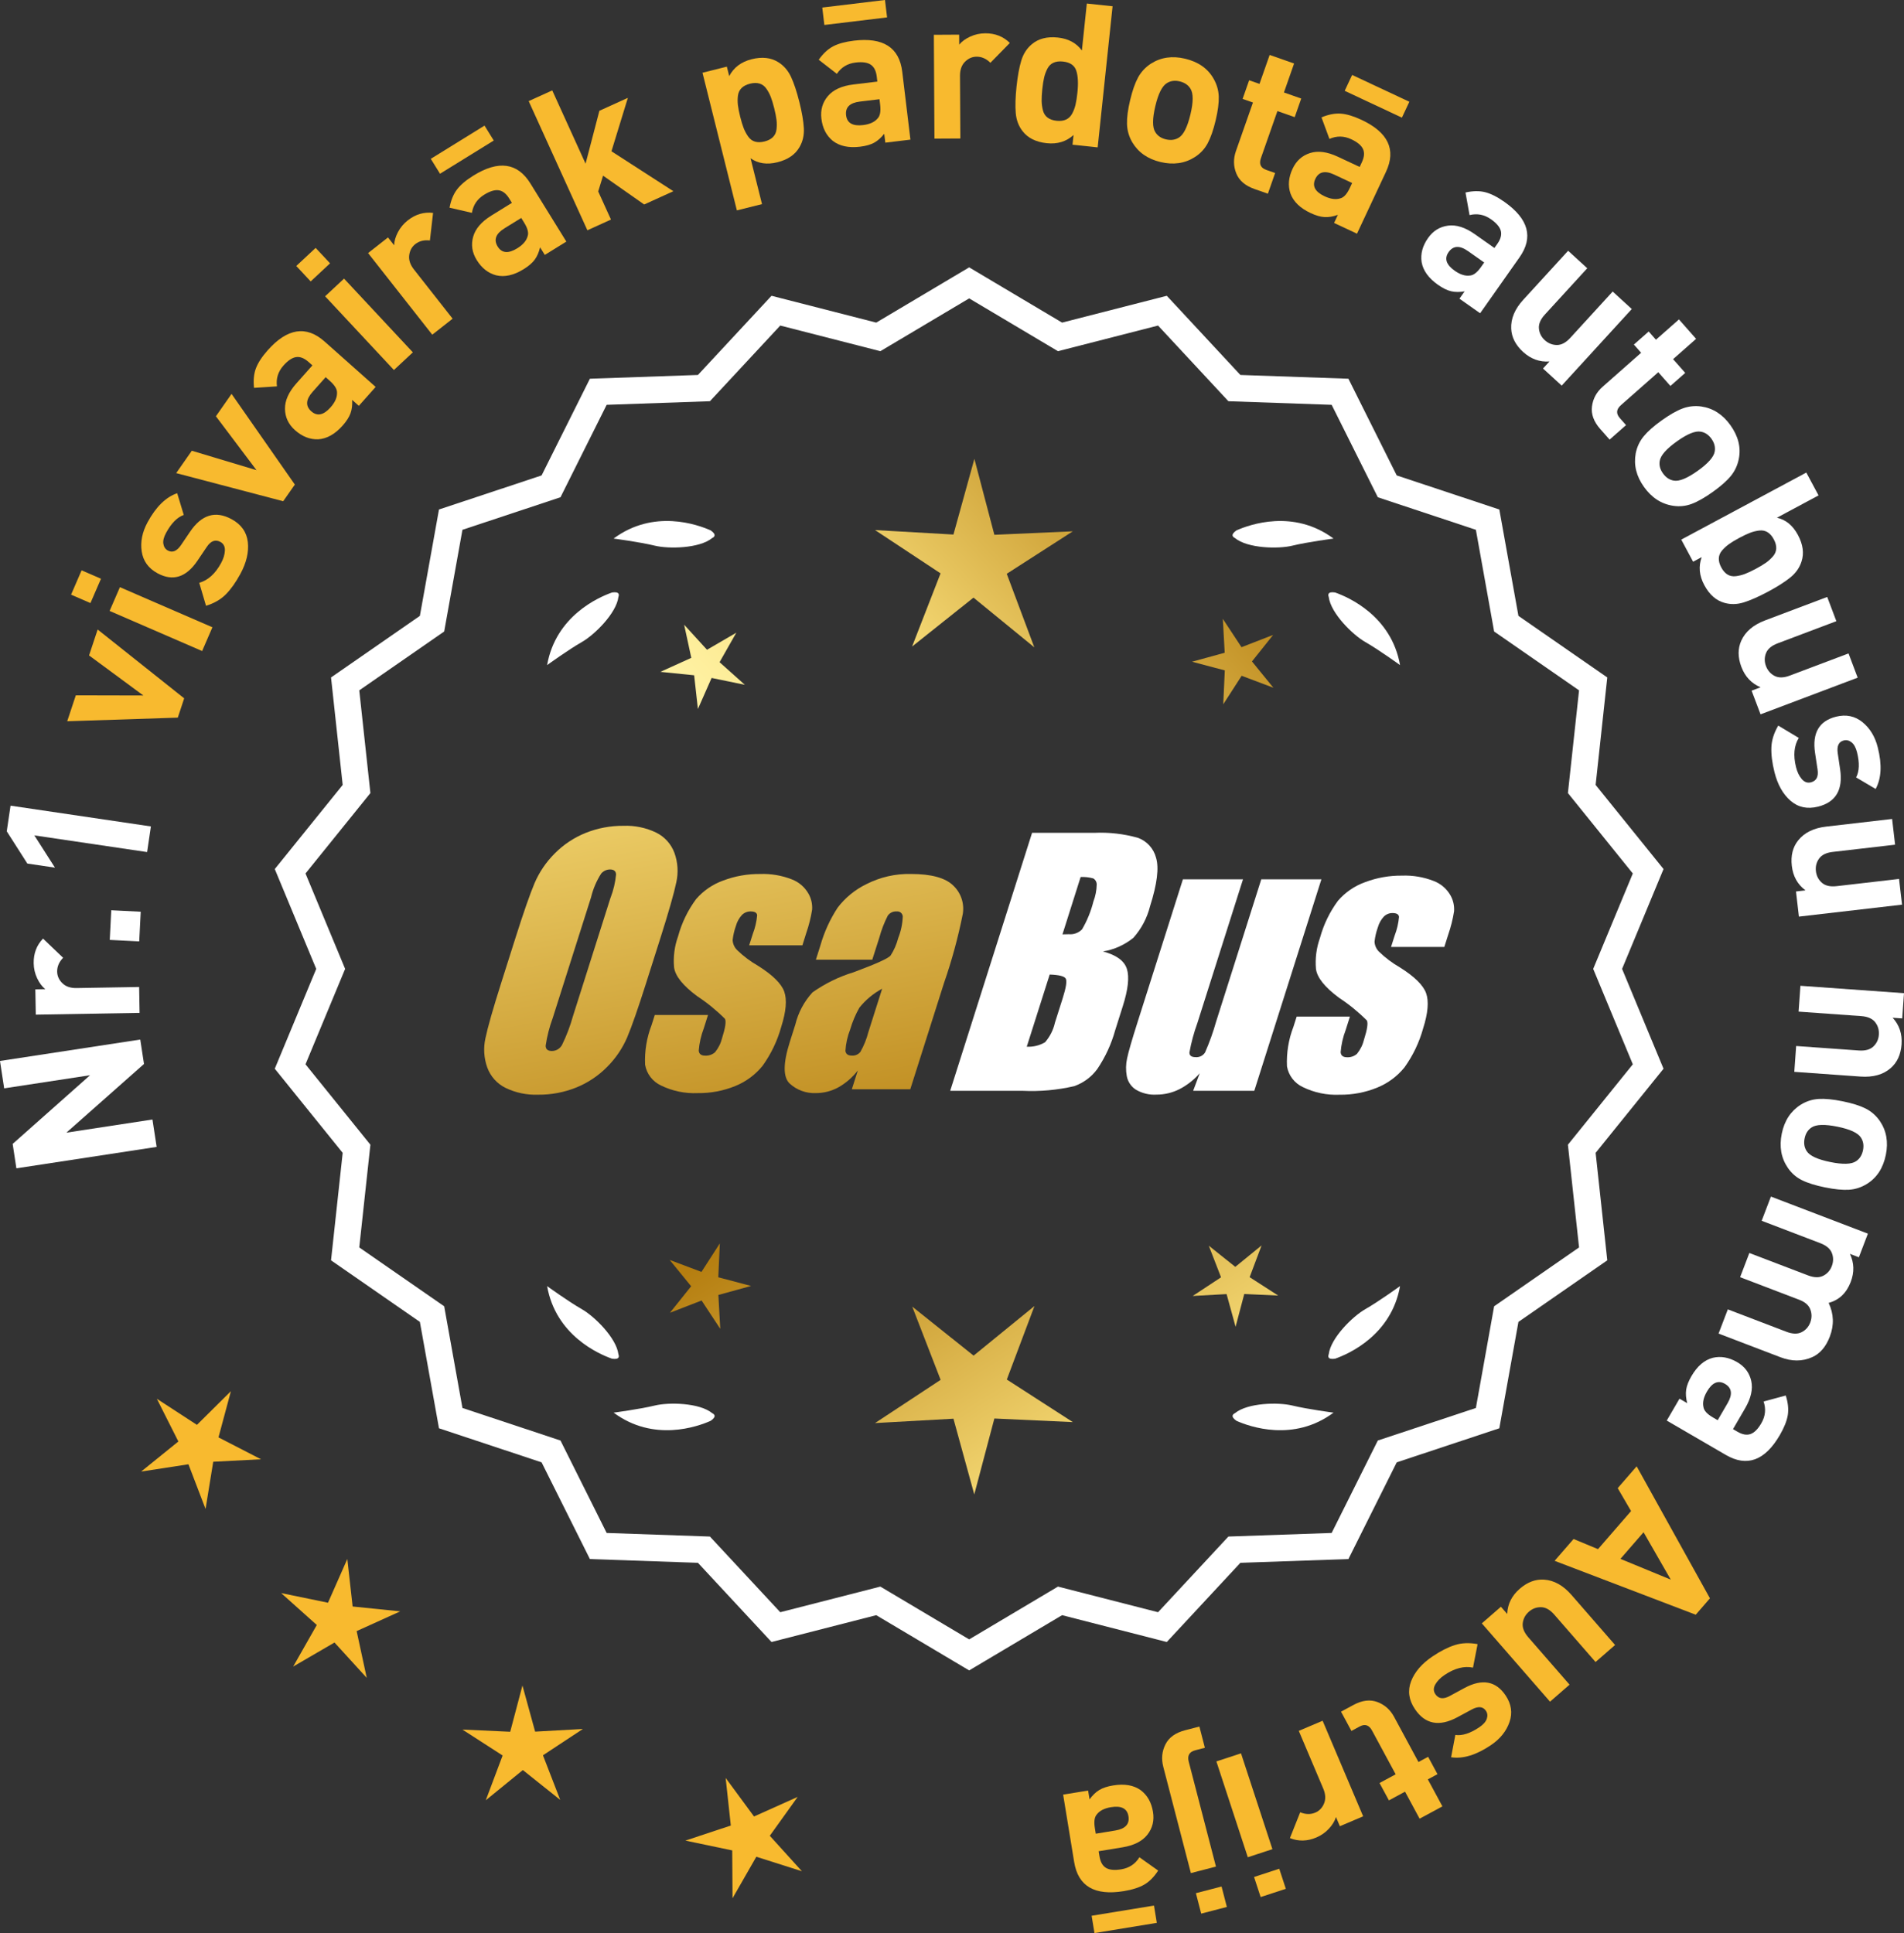 <?xml version="1.0" encoding="UTF-8"?>
<svg id="Layer_2" data-name="Layer 2" xmlns="http://www.w3.org/2000/svg" xmlns:xlink="http://www.w3.org/1999/xlink" viewBox="0 0 171.986 174.606">
  <rect x="0" y="0" width="171.986" height="174.606" fill="#333333" stroke="none"/>
  <defs>
    <style>
      .cls-1 {
        fill: url(#linear-gradient-8);
      }

      .cls-2 {
        fill: url(#linear-gradient-7);
      }

      .cls-3 {
        fill: url(#linear-gradient-5);
      }

      .cls-4 {
        fill: url(#linear-gradient-6);
      }

      .cls-5 {
        fill: url(#linear-gradient-9);
      }

      .cls-6 {
        fill: url(#linear-gradient-4);
      }

      .cls-7 {
        fill: url(#linear-gradient-3);
      }

      .cls-8 {
        fill: url(#linear-gradient-2);
      }

      .cls-9 {
        fill: url(#linear-gradient);
      }

      .cls-10 {
        fill: #f8ba2f;
      }

      .cls-11 {
        fill: #fff;
      }
    </style>
    <linearGradient id="linear-gradient" x1="113.896" y1="197.142" x2="62.471" y2="114.622" gradientUnits="userSpaceOnUse">
      <stop offset="0" stop-color="#f9df7b"/>
      <stop offset=".279" stop-color="#b57e10"/>
      <stop offset=".323" stop-color="#c89d38"/>
      <stop offset=".417" stop-color="#efda86"/>
      <stop offset=".46" stop-color="#fff3a6"/>
      <stop offset=".642" stop-color="#f9df7b"/>
      <stop offset="1" stop-color="#b57e10"/>
    </linearGradient>
    <linearGradient id="linear-gradient-2" x1="127.144" y1="188.886" x2="75.719" y2="106.367" xlink:href="#linear-gradient"/>
    <linearGradient id="linear-gradient-3" x1="148.671" y1="175.471" x2="97.246" y2="92.951" xlink:href="#linear-gradient"/>
    <linearGradient id="linear-gradient-4" x1="48.459" y1="65.092" x2="80.151" y2="236.11" gradientUnits="userSpaceOnUse">
      <stop offset="0" stop-color="#f9df7b"/>
      <stop offset=".279" stop-color="#b57e10"/>
      <stop offset=".284" stop-color="#e5c25b"/>
      <stop offset=".286" stop-color="#f9df7b"/>
      <stop offset=".46" stop-color="#fff3a6"/>
      <stop offset=".642" stop-color="#f9df7b"/>
      <stop offset="1" stop-color="#b57e10"/>
    </linearGradient>
    <linearGradient id="linear-gradient-5" x1="60.967" y1="62.774" x2="92.659" y2="233.792" xlink:href="#linear-gradient-4"/>
    <linearGradient id="linear-gradient-6" x1="73.592" y1="60.434" x2="105.284" y2="231.453" xlink:href="#linear-gradient-4"/>
    <linearGradient id="linear-gradient-7" x1="52.906" y1="114.493" x2="118.682" y2="53.5" xlink:href="#linear-gradient"/>
    <linearGradient id="linear-gradient-8" x1="30.687" y1="90.531" x2="96.463" y2="29.538" xlink:href="#linear-gradient"/>
    <linearGradient id="linear-gradient-9" x1="37.742" y1="98.14" x2="103.519" y2="37.147" xlink:href="#linear-gradient"/>
  </defs>
  <g id="Layer_1-2" data-name="Layer 1">
    <g>
      <g>
        <polygon class="cls-10" points="20.858 125.66 17.789 128.702 14.167 126.345 16.112 130.204 12.751 132.92 17.022 132.263 18.567 136.299 19.261 132.034 23.577 131.811 19.735 129.833 20.858 125.66"/>
        <polygon class="cls-10" points="31.853 145.109 31.373 140.815 29.628 144.768 25.396 143.897 28.616 146.779 26.48 150.535 30.215 148.363 33.128 151.556 32.216 147.331 36.152 145.548 31.853 145.109"/>
        <polygon class="cls-10" points="48.338 156.412 47.192 152.245 46.087 156.423 41.77 156.225 45.401 158.567 43.879 162.612 47.229 159.882 50.605 162.579 49.044 158.55 52.652 156.172 48.338 156.412"/>
        <polygon class="cls-10" points="69.535 165.819 72.053 162.307 68.11 164.076 65.548 160.596 66.013 164.893 61.911 166.254 66.141 167.14 66.169 171.462 68.318 167.713 72.436 169.022 69.535 165.819"/>
      </g>
      <g>
        <polygon class="cls-9" points="64.882 115.372 65.022 112.311 63.362 114.886 60.494 113.807 62.43 116.182 60.517 118.576 63.374 117.469 65.06 120.027 64.89 116.968 67.844 116.155 64.882 115.372"/>
        <polygon class="cls-8" points="93.443 117.967 87.944 122.449 82.402 118.021 84.965 124.636 79.041 128.539 86.124 128.145 88.005 134.985 89.82 128.127 96.906 128.452 90.944 124.607 93.443 117.967"/>
        <polygon class="cls-7" points="112.878 115.362 113.958 112.494 111.582 114.43 109.188 112.517 110.296 115.374 107.737 117.06 110.796 116.89 111.609 119.844 112.392 116.882 115.453 117.022 112.878 115.362"/>
      </g>
      <g>
        <path class="cls-11" d="M146.521,87.516l3.744-9.018-6.134-7.598,1.052-9.708-8.025-5.562-1.726-9.61-9.267-3.076-4.364-8.735-9.759-.34-6.647-7.152-9.459,2.423-8.393-4.99-8.394,4.99-9.459-2.423-6.647,7.152-9.759.34-4.363,8.735-9.268,3.076-1.726,9.61-8.025,5.562,1.052,9.708-6.134,7.598,3.745,9.018-3.745,9.018,6.134,7.598-1.052,9.708,8.025,5.562,1.726,9.61,9.268,3.076,4.363,8.735,9.759.34,6.647,7.152,9.459-2.423,8.394,4.99,8.393-4.99,9.459,2.423,6.647-7.152,9.759-.34,4.364-8.735,9.267-3.076,1.726-9.61,8.025-5.562-1.052-9.708,6.134-7.598-3.744-9.018ZM31.175,87.516l-3.579-8.619,5.862-7.262-1.006-9.278,7.671-5.316,1.649-9.186,8.857-2.94,4.17-8.349,9.327-.325,6.354-6.835,9.041,2.315,8.022-4.769,8.021,4.769,9.041-2.315,6.354,6.835,9.327.325,4.17,8.349,8.858,2.94,1.648,9.186,7.671,5.316-1.006,9.278,5.862,7.262-3.579,8.619,3.579,8.619-5.862,7.262,1.006,9.278-7.671,5.316-1.648,9.186-8.858,2.94-4.17,8.349-9.327.325-6.354,6.835-9.041-2.315-8.021,4.769-8.022-4.769-9.041,2.315-6.354-6.835-9.327-.325-4.17-8.349-8.857-2.94-1.649-9.186-7.671-5.316,1.006-9.278-5.862-7.262,3.579-8.619Z"/>
        <path class="cls-11" d="M111.693,128.339c1.179.524,5.149,1.947,8.764-.74,0,0-2.348-.308-3.726-.643-1.249-.304-4.027-.256-5.179.691-.114.057-.184.124-.207.201-.001.001-.002.002-.003.003l.002.001c-.036.131.066.291.35.488Z"/>
        <path class="cls-11" d="M120.024,122.319c-.043.12-.049.217-.013.288,0,.001-0.0.003-0.0.004l.002-.001c.063.12.248.166.589.115,1.217-.428,5.08-2.121,5.862-6.557,0,0-1.918,1.389-3.15,2.091-1.117.637-3.103,2.579-3.29,4.059Z"/>
        <path class="cls-11" d="M64.54,127.847c-.023-.077-.094-.144-.207-.201-1.152-.947-3.93-.995-5.179-.691-1.378.335-3.726.643-3.726.643,3.615,2.687,7.585,1.264,8.764.74.283-.197.386-.357.35-.488l.002-.001c-.001-.001-.002-.002-.003-.003Z"/>
        <path class="cls-11" d="M55.282,122.726c.341.052.526.005.589-.115l.002.001c0-.001-0-.003,0-.004.036-.072.031-.169-.013-.288-.188-1.48-2.173-3.422-3.29-4.059-1.232-.703-3.15-2.091-3.15-2.091.782,4.436,4.645,6.128,5.862,6.557Z"/>
        <path class="cls-11" d="M64.332,48.599c.114-.057.184-.124.207-.201.001-.001.002-.002.003-.003-.001-0-.001-0-.002-.001.036-.131-.066-.291-.35-.488-1.179-.524-5.149-1.947-8.764.74,0,0,2.348.308,3.726.643,1.249.304,4.027.256,5.179-.691Z"/>
        <path class="cls-11" d="M55.86,53.925c.043-.12.049-.217.013-.288-0-.001 0-.003,0-.004l-.002.001c-.063-.12-.248-.166-.589-.115-1.217.428-5.08,2.121-5.862,6.557,0,0,1.918-1.389,3.15-2.091,1.117-.637,3.103-2.579,3.29-4.059Z"/>
        <path class="cls-11" d="M111.344,48.398c.023.077.094.144.207.201,1.152.947,3.93.995,5.179.691,1.378-.336,3.726-.643,3.726-.643-3.615-2.687-7.585-1.264-8.764-.74-.283.197-.386.357-.35.488-.001 0-.001 0-.002.001.001.001.002.002.003.003Z"/>
        <path class="cls-11" d="M120.013,53.634l-.002-.001c0,.001 0.0.003 0.0.004-.036.072-.031.169.013.288.188,1.48,2.173,3.422,3.29,4.059,1.232.703,3.15,2.091,3.15,2.091-.782-4.436-4.645-6.128-5.862-6.557-.341-.052-.526-.005-.589.115Z"/>
      </g>
      <g id="Group_4" data-name="Group 4">
        <g id="Group_1" data-name="Group 1">
          <path id="Path_1" data-name="Path 1" class="cls-6" d="M58.385,88.729c-.743,2.341-1.321,3.999-1.734,4.975-.429.998-1.045,1.904-1.814,2.67-.793.803-1.741,1.435-2.787,1.858-1.09.438-2.256.658-3.431.648-1.017.039-2.027-.171-2.945-.611-.769-.376-1.363-1.035-1.657-1.839-.308-.854-.365-1.778-.165-2.663.198-.958.677-2.638,1.438-5.039l1.265-3.987c.743-2.341,1.321-3.999,1.734-4.975.429-.998,1.045-1.904,1.814-2.67.793-.803,1.741-1.435,2.787-1.858,1.091-.437,2.256-.656,3.431-.646,1.017-.039,2.027.171,2.945.611.768.377,1.362,1.036,1.657,1.84.308.854.365,1.778.165,2.663-.198.958-.677,2.637-1.438,5.037l-1.266,3.986ZM55.159,81.071c.255-.669.42-1.369.49-2.082-.014-.303-.197-.454-.548-.454-.305.003-.593.136-.794.366-.426.665-.737,1.397-.922,2.166l-3.456,10.883c-.3.811-.515,1.65-.64,2.506,0,.319.194.476.565.476.383-.001.734-.212.915-.548.408-.836.739-1.708.988-2.604l3.398-10.71.003.003Z"/>
          <path id="Path_2" data-name="Path 2" class="cls-3" d="M72.482,85.387h-4.81l.329-1.035c.208-.538.339-1.102.391-1.676-.018-.234-.216-.351-.592-.351-.295-.003-.578.115-.785.325-.254.277-.438.611-.538.973-.15.416-.25.849-.298,1.289.015.339.158.661.399.9.569.552,1.206,1.031,1.894,1.425,1.317.827,2.106,1.604,2.367,2.33.259.728.172,1.789-.271,3.182-.35,1.263-.919,2.454-1.683,3.518-.654.81-1.504,1.439-2.469,1.829-1.077.439-2.23.656-3.393.64-1.148.051-2.29-.186-3.322-.691-.755-.353-1.289-1.052-1.43-1.873-.055-1.217.143-2.433.582-3.57l.293-.922h4.808l-.384,1.21c-.246.642-.398,1.316-.454,2.001.022.307.216.461.574.461.33.02.655-.092.903-.311.308-.381.527-.826.64-1.302.289-.911.373-1.482.251-1.712-.764-.766-1.605-1.451-2.509-2.045-1.291-.958-1.987-1.829-2.088-2.612-.083-.943.039-1.893.359-2.784.329-1.218.883-2.363,1.634-3.376.659-.761,1.503-1.338,2.45-1.676,1.062-.401,2.19-.6,3.325-.589.978-.037,1.953.127,2.864.483.631.24,1.16.689,1.498,1.273.258.444.376.955.34,1.467-.114.719-.291,1.427-.53,2.114l-.348,1.111v-.008Z"/>
          <path id="Path_3" data-name="Path 3" class="cls-4" d="M78.793,86.686h-5.095l.406-1.28c.343-1.213.869-2.366,1.559-3.42.686-.899,1.573-1.626,2.59-2.122,1.245-.636,2.629-.953,4.027-.922,1.836,0,3.11.347,3.822,1.042.696.657,1.021,1.616.867,2.561-.422,2.122-.99,4.212-1.701,6.255l-3.043,9.588h-5.279l.542-1.701c-.481.626-1.083,1.149-1.771,1.536-.626.339-1.326.515-2.038.512-.862.033-1.703-.275-2.341-.856-.611-.57-.611-1.82,0-3.75l.498-1.571c.264-1.09.8-2.096,1.558-2.923,1.131-.798,2.383-1.411,3.707-1.814,2.019-.75,3.134-1.252,3.343-1.508.313-.488.546-1.023.691-1.584.247-.621.386-1.28.41-1.948-.017-.269-.248-.473-.517-.457-.011.001-.021.002-.032.003-.317-.024-.622.121-.805.381-.322.631-.577,1.295-.761,1.979l-.638,1.997ZM79.684,89.305c-.793.427-1.493,1.009-2.056,1.712-.356.627-.637,1.293-.838,1.986-.24.612-.383,1.257-.424,1.913.033.285.223.432.582.432.297.022.586-.104.772-.337.316-.559.557-1.156.717-1.778l1.247-3.928Z"/>
        </g>
        <g id="Group_3" data-name="Group 3">
          <path id="Path_7" data-name="Path 7" class="cls-11" d="M93.22,75.225h5.641c1.319-.059,2.639.092,3.91.446.817.29,1.437.967,1.654,1.807.278.907.098,2.367-.542,4.379-.264,1.057-.78,2.035-1.503,2.849-.794.644-1.742,1.07-2.751,1.236,1.207.319,1.928.841,2.162,1.576s.11,1.862-.373,3.376l-.684,2.162c-.345,1.246-.89,2.429-1.613,3.501-.526.72-1.258,1.262-2.1,1.554-1.523.352-3.088.492-4.649.417h-6.541l7.396-23.304h-.007ZM94.818,88.023l-2.073,6.522c.579.032,1.154-.108,1.654-.402.44-.507.747-1.115.893-1.771l.691-2.173c.318-.999.411-1.603.278-1.814-.132-.212-.611-.329-1.445-.359l.003-.004ZM97.613,79.215l-1.642,5.183c.245-.011.435-.014.57-.014.446.042.887-.119,1.2-.44.459-.785.804-1.631,1.024-2.513.188-.49.289-1.008.3-1.532.004-.229-.116-.442-.314-.556-.368-.102-.75-.144-1.131-.126l-.007-.002Z"/>
          <path id="Path_8" data-name="Path 8" class="cls-11" d="M119.36,79.428l-6.061,19.1h-5.523l.596-1.588c-.519.596-1.147,1.088-1.851,1.449-.638.318-1.342.484-2.056.483-.66.041-1.318-.12-1.885-.461-.422-.281-.712-.723-.801-1.222-.094-.527-.084-1.068.03-1.591.114-.552.428-1.65.951-3.288l4.09-12.884h5.428l-4.126,12.997c-.313.861-.551,1.747-.713,2.648,0,.278.183.417.56.417.344.031.676-.137.856-.432.396-.901.729-1.829.995-2.776l4.079-12.854h5.428l.003.003Z"/>
          <path id="Path_9" data-name="Path 9" class="cls-11" d="M130.461,85.534h-4.81l.329-1.035c.208-.538.339-1.102.391-1.676-.018-.234-.216-.351-.592-.351-.295-.003-.578.115-.784.325-.254.277-.438.611-.538.973-.15.416-.249.848-.297,1.287.015.339.158.661.399.9.569.553,1.205,1.032,1.893,1.426,1.317.827,2.106,1.604,2.367,2.33.259.728.172,1.789-.271,3.182-.35,1.263-.919,2.454-1.683,3.518-.654.81-1.504,1.439-2.469,1.829-1.077.439-2.23.656-3.393.64-1.148.051-2.29-.186-3.322-.691-.755-.353-1.289-1.052-1.43-1.873-.055-1.217.143-2.433.582-3.57l.293-.922h4.81l-.384,1.211c-.246.642-.398,1.316-.454,2.001.022.307.216.461.574.461.33.02.655-.092.903-.311.308-.381.527-.826.64-1.302.289-.911.373-1.482.251-1.712-.764-.766-1.605-1.451-2.509-2.045-1.291-.958-1.987-1.829-2.088-2.612-.083-.943.039-1.893.359-2.784.329-1.218.883-2.363,1.634-3.376.659-.761,1.503-1.338,2.45-1.676,1.062-.401,2.19-.6,3.325-.589.978-.037,1.953.127,2.864.483.632.239,1.163.689,1.503,1.273.258.444.376.955.34,1.467-.114.719-.291,1.427-.53,2.114l-.351,1.108-.004-.005Z"/>
        </g>
      </g>
      <g>
        <path class="cls-11" d="M12.669,93.897l.338,2.207-7.011,6.205,7.775-1.188.379,2.474-12.67,1.935-.336-2.206,6.991-6.203-7.758,1.185-.378-2.473,12.669-1.935Z"/>
        <path class="cls-11" d="M3.888,84.78l1.812,1.733c-.366.378-.544.795-.537,1.251.007.396.163.745.469,1.045.305.301.733.447,1.285.438l5.651-.097.04,2.339-9.376.16-.04-2.285.9-.016c-.292-.235-.538-.563-.737-.986s-.304-.874-.312-1.354c-.015-.888.268-1.631.845-2.229Z"/>
        <path class="cls-11" d="M12.711,82.353l-.136,2.679-2.661-.134.136-2.679,2.661.134Z"/>
        <path class="cls-11" d="M13.631,74.649l-.343,2.315-10.185-1.507,1.861,2.914-2.493-.369-1.861-2.914.343-2.315,12.678,1.876Z"/>
        <path class="cls-10" d="M8.821,56.862l7.816,6.216-.577,1.743-9.989.327.776-2.341,6.102.014-4.905-3.619.777-2.341Z"/>
        <path class="cls-10" d="M9.122,52.276l-.952,2.197-1.75-.759.951-2.197,1.751.759ZM19.188,56.659l-.93,2.147-8.357-3.622.931-2.146,8.356,3.622Z"/>
        <path class="cls-10" d="M20.918,46.895c.875.477,1.364,1.166,1.468,2.069.102.903-.125,1.866-.681,2.888-.413.759-.848,1.37-1.304,1.832-.457.462-1.054.807-1.792,1.034l-.612-2.075c.791-.225,1.448-.817,1.97-1.776.218-.4.334-.782.346-1.144.014-.362-.124-.621-.408-.775-.453-.247-.863-.094-1.231.457l-.85,1.259c-1.018,1.495-2.218,1.867-3.599,1.116-.822-.447-1.297-1.105-1.426-1.975-.128-.869.049-1.746.53-2.632.763-1.401,1.654-2.275,2.676-2.622l.593,1.962c-.593.21-1.124.748-1.594,1.612-.212.39-.295.724-.248,1.002s.181.478.401.598c.412.224.803.068,1.177-.466l.832-1.228c1.046-1.548,2.297-1.926,3.752-1.135Z"/>
        <path class="cls-10" d="M20.916,35.579l5.717,8.191-1.052,1.504-9.666-2.54,1.412-2.021,5.844,1.757-3.668-4.87,1.413-2.021Z"/>
        <path class="cls-10" d="M33.932,34.95l-1.519,1.708-.605-.538c.026.458-.021.86-.146,1.207s-.361.718-.712,1.113c-.694.78-1.431,1.194-2.209,1.239-.747.027-1.442-.247-2.089-.82-.592-.526-.896-1.165-.909-1.917-.015-.751.328-1.521,1.029-2.311l1.448-1.628-.351-.311c-.386-.342-.757-.488-1.116-.438-.357.051-.741.305-1.146.762-.486.547-.684,1.175-.591,1.883l-2.07.135c-.073-.676-.017-1.263.171-1.763.188-.5.543-1.046,1.069-1.638,1.771-1.991,3.48-2.253,5.13-.787l4.615,4.102ZM29.794,34.402l-.377-.334-1.184,1.332c-.613.691-.652,1.275-.114,1.753.53.47,1.109.352,1.739-.357.407-.458.602-.902.585-1.335.007-.315-.21-.667-.649-1.059Z"/>
        <path class="cls-10" d="M29.815,23.786l-1.751,1.634-1.303-1.395,1.751-1.633,1.303,1.395ZM37.293,31.826l-1.711,1.596-6.215-6.659,1.711-1.596,6.215,6.659Z"/>
        <path class="cls-10" d="M39.119,19.23l-.286,2.491c-.521-.062-.963.047-1.321.329-.311.245-.494.58-.549,1.004-.055.426.088.855.429,1.289l3.493,4.443-1.839,1.446-5.797-7.372,1.798-1.413.556.708c.011-.375.124-.769.341-1.184.216-.414.514-.77.891-1.066.697-.549,1.459-.773,2.285-.675Z"/>
        <path class="cls-10" d="M44.6,12.694l-4.853,3-.835-1.347,4.854-3.001.834,1.347ZM51.156,21.824l-1.944,1.202-.427-.688c-.104.446-.267.817-.484,1.115-.219.297-.552.584-1.002.862-.888.549-1.712.734-2.472.555-.723-.188-1.311-.649-1.766-1.384-.416-.673-.524-1.373-.322-2.097.201-.724.75-1.364,1.648-1.919l1.853-1.146-.246-.398c-.271-.438-.587-.685-.944-.739-.358-.054-.797.08-1.316.402-.624.385-.992.93-1.105,1.636l-2.022-.464c.123-.668.346-1.215.669-1.641.322-.425.82-.846,1.493-1.263,2.266-1.401,3.979-1.163,5.141.715l3.248,5.251ZM47.348,20.116l-.265-.429-1.515.937c-.787.486-.99,1.036-.612,1.648.373.602.961.654,1.768.155.521-.322.836-.692.942-1.112.098-.3-.009-.699-.318-1.2Z"/>
        <path class="cls-10" d="M60.825,17.271l-2.637,1.199-3.714-2.603-.439,1.425,1.154,2.54-2.131.969-5.303-11.668,2.13-.968,3.009,6.62,1.249-4.779,2.572-1.169-1.482,4.827,5.592,3.607Z"/>
        <path class="cls-10" d="M72.204,9.208c.236.943.37,1.732.406,2.367.034.634-.095,1.205-.39,1.711-.387.678-1.053,1.135-1.995,1.37-.942.236-1.751.117-2.428-.358l1.034,4.139-2.27.567-3.106-12.434,2.2-.55.213.856c.411-.783,1.088-1.292,2.031-1.528.943-.235,1.744-.146,2.405.271.497.309.879.751,1.148,1.327.267.577.518,1.33.75,2.261ZM70.141,10.828c-.033-.282-.103-.633-.207-1.052-.104-.419-.209-.761-.312-1.026-.104-.265-.237-.513-.4-.744-.162-.231-.368-.384-.615-.458s-.534-.07-.859.011c-.326.082-.581.213-.764.395-.185.182-.293.414-.328.694s-.035.562-.002.845c.033.283.103.633.207,1.052s.209.761.312,1.026c.104.265.238.516.402.753s.37.393.618.467c.247.074.533.07.859-.011.326-.082.58-.213.764-.395s.292-.416.326-.703c.033-.287.033-.571-.001-.854Z"/>
        <path class="cls-10" d="M82.239,12.613l-2.269.273-.098-.804c-.283.36-.587.629-.909.807-.323.178-.746.298-1.271.362-1.036.125-1.862-.054-2.476-.536-.578-.474-.917-1.141-1.021-1.999-.094-.786.103-1.465.589-2.038.487-.572,1.255-.922,2.304-1.048l2.162-.261-.056-.464c-.062-.512-.244-.868-.547-1.067-.302-.199-.757-.262-1.364-.189-.727.087-1.289.427-1.689,1.02l-1.64-1.271c.392-.555.823-.958,1.295-1.208.472-.25,1.102-.422,1.888-.517,2.645-.319,4.099.618,4.362,2.81l.739,6.13ZM80.129,1.572l-5.666.683-.188-1.573,5.665-.683.189,1.572ZM79.503,9.462l-.061-.5-1.769.213c-.919.111-1.333.523-1.247,1.238.084.703.597.998,1.539.884.607-.073,1.047-.277,1.321-.612.214-.231.286-.639.216-1.223Z"/>
        <path class="cls-10" d="M91.216,3.88l-1.753,1.792c-.374-.37-.79-.554-1.245-.551-.396.002-.746.154-1.05.456-.306.302-.455.729-.453,1.28l.032,5.652-2.34.013-.053-9.378,2.286-.013.005.9c.238-.29.569-.531.994-.726.426-.194.877-.293,1.358-.296.888-.005,1.627.285,2.218.869Z"/>
        <path class="cls-10" d="M99.152,13.312l-2.273-.24.092-.877c-.653.594-1.458.841-2.412.74-.979-.103-1.707-.463-2.186-1.082-.361-.46-.568-1.007-.621-1.641-.055-.633-.03-1.433.071-2.399.103-.955.244-1.736.43-2.344.185-.608.502-1.1.952-1.475.597-.504,1.378-.705,2.345-.603.955.101,1.679.492,2.175,1.171l.447-4.242,2.327.246-1.347,12.745ZM97.319,8.394c.093-.871.057-1.544-.104-2.02-.161-.476-.562-.748-1.207-.816-.334-.035-.619.001-.854.109-.235.108-.418.288-.546.54-.129.251-.228.516-.292.792-.066.277-.121.63-.167,1.06-.045.43-.064.787-.059,1.07.007.285.046.566.118.846.073.279.214.496.421.65.207.155.478.25.812.285.334.035.618-.001.853-.109.235-.108.42-.288.555-.539.136-.251.236-.521.303-.81.067-.289.123-.642.167-1.06Z"/>
        <path class="cls-10" d="M109.807,10.88c-.208.875-.451,1.567-.726,2.076-.274.508-.659.919-1.153,1.233-.902.575-1.937.724-3.104.446-1.155-.275-2.006-.872-2.553-1.792-.296-.515-.453-1.061-.469-1.639-.018-.578.076-1.298.282-2.162.206-.864.445-1.547.719-2.049s.66-.917,1.156-1.242c.902-.575,1.931-.725,3.086-.45,1.191.284,2.048.882,2.57,1.796.297.515.455,1.059.474,1.63.018.572-.077,1.29-.282,2.153ZM107.53,10.338c.27-1.132.27-1.909,0-2.331-.205-.333-.529-.551-.973-.657-.432-.103-.814-.052-1.146.153-.432.255-.782.949-1.051,2.081-.271,1.144-.275,1.927-.004,2.349.204.333.522.55.954.653.443.105.831.056,1.164-.148.43-.255.782-.955,1.055-2.099Z"/>
        <path class="cls-10" d="M114.524,17.496l-1.206-.423c-.839-.294-1.389-.766-1.649-1.417-.262-.651-.271-1.322-.028-2.013l1.537-4.382-.935-.328.59-1.682.935.327.918-2.616,2.207.775-.917,2.616,1.562.548-.589,1.681-1.562-.548-1.489,4.247c-.188.533-.025.888.483,1.066l.8.28-.655,1.869Z"/>
        <path class="cls-10" d="M122.575,21.108l-2.069-.97.344-.733c-.431.156-.831.224-1.199.204s-.792-.142-1.269-.366c-.945-.443-1.552-1.032-1.817-1.766-.239-.708-.175-1.453.193-2.235.335-.717.86-1.189,1.577-1.417.716-.228,1.552-.117,2.509.331l1.974.924.197-.424c.219-.467.253-.865.103-1.194-.151-.329-.504-.623-1.058-.883-.663-.311-1.321-.321-1.974-.03l-.718-1.946c.626-.263,1.206-.376,1.739-.339.531.038,1.156.225,1.874.561,2.413,1.13,3.149,2.695,2.214,4.694l-2.62,5.591ZM121.923,16.986l.214-.457-1.614-.756c-.837-.392-1.407-.262-1.713.391-.301.641-.021,1.163.838,1.564.554.26,1.036.32,1.445.181.304-.083.58-.39.83-.923ZM126.633,10.625l-5.168-2.421.672-1.434,5.168,2.421-.672,1.434Z"/>
        <path class="cls-11" d="M133.698,28.295l-1.868-1.316.466-.662c-.451.078-.856.075-1.216-.009-.358-.084-.755-.278-1.187-.582-.853-.602-1.348-1.287-1.48-2.056-.11-.739.083-1.461.581-2.168.455-.647,1.057-1.021,1.802-1.12s1.549.156,2.412.764l1.78,1.254.271-.383c.296-.421.398-.808.309-1.158-.091-.351-.387-.702-.888-1.054-.598-.421-1.244-.546-1.937-.375l-.367-2.042c.662-.149,1.253-.159,1.771-.029.519.13,1.101.423,1.748.879,2.179,1.535,2.631,3.205,1.359,5.009l-3.556,5.047ZM133.776,24.122l.29-.412-1.458-1.026c-.755-.532-1.34-.504-1.755.085-.407.579-.224,1.141.551,1.687.5.353.964.496,1.394.43.312-.028.639-.283.979-.764Z"/>
        <path class="cls-11" d="M141.065,34.83l-1.687-1.543.584-.637c-.89.064-1.684-.223-2.384-.863-.681-.624-1.039-1.326-1.073-2.106-.04-.898.324-1.768,1.095-2.609l4.047-4.422,1.727,1.58-3.828,4.183c-.397.434-.576.855-.537,1.266.04.41.213.757.524,1.041.319.292.684.439,1.096.442.413.003.817-.212,1.214-.646l3.828-4.183,1.726,1.58-6.331,6.917Z"/>
        <path class="cls-11" d="M145.393,39.708l-.847-.958c-.586-.666-.835-1.347-.744-2.043.09-.695.409-1.285.959-1.77l3.481-3.072-.655-.743,1.338-1.179.654.743,2.079-1.834,1.548,1.755-2.079,1.834,1.097,1.242-1.338,1.179-1.095-1.242-3.375,2.977c-.423.373-.456.762-.098,1.167l.56.635-1.485,1.31Z"/>
        <path class="cls-11" d="M154.723,44.425c-.732.523-1.369.886-1.911,1.088-.541.203-1.102.26-1.681.172-1.058-.159-1.935-.727-2.632-1.703-.691-.966-.94-1.976-.748-3.028.114-.583.355-1.098.722-1.544.367-.447.912-.928,1.634-1.444.724-.516,1.352-.874,1.889-1.072.536-.199,1.099-.258,1.688-.177,1.058.159,1.931.722,2.622,1.688.712.996.964,2.011.759,3.042-.116.583-.354,1.096-.715,1.539-.362.443-.904.923-1.626,1.439ZM153.361,42.521c.947-.676,1.457-1.262,1.531-1.758.063-.385-.037-.763-.301-1.134-.259-.361-.58-.574-.965-.638-.494-.09-1.212.203-2.159.879-.957.684-1.473,1.273-1.547,1.769-.064.385.032.758.292,1.119.264.371.59.588.975.653.492.09,1.217-.206,2.174-.89Z"/>
        <path class="cls-11" d="M159.714,53.437c-.856.459-1.59.783-2.196.973-.606.189-1.19.203-1.754.042-.752-.209-1.357-.743-1.816-1.599-.461-.856-.537-1.7-.234-2.53l-.777.417-1.071-1.999,11.295-6.056,1.106,2.062-3.759,2.016c.804.181,1.437.7,1.896,1.557s.568,1.656.326,2.399c-.177.558-.514,1.037-1.006,1.438-.494.4-1.163.828-2.009,1.281ZM157.639,51.833c.265-.102.589-.254.969-.458.381-.204.688-.389.92-.554.23-.165.438-.355.623-.569.185-.215.282-.451.294-.709.011-.258-.062-.536-.222-.831-.158-.296-.349-.511-.569-.644-.222-.134-.473-.183-.754-.147-.28.034-.554.103-.818.204-.267.102-.59.254-.971.458-.38.204-.687.389-.918.554s-.441.356-.632.574c-.189.217-.291.455-.302.713-.012.258.062.535.221.831.159.296.349.511.569.644.222.133.476.181.762.144.286-.038.562-.107.828-.209Z"/>
        <path class="cls-11" d="M159.029,64.524l-.808-2.138.809-.306c-.821-.344-1.401-.959-1.736-1.846-.324-.865-.328-1.652-.006-2.364.37-.82,1.088-1.431,2.155-1.833l5.607-2.117.826,2.189-5.305,2.002c-.55.208-.9.503-1.051.887s-.149.772-.002,1.165c.153.404.413.701.778.89.367.188.825.179,1.374-.029l5.306-2.002.825,2.189-8.773,3.312Z"/>
        <path class="cls-11" d="M164.219,72.861c-.967.242-1.792.064-2.479-.531s-1.171-1.458-1.454-2.586c-.209-.838-.303-1.583-.279-2.231.023-.649.23-1.307.62-1.973l1.854,1.113c-.43.701-.513,1.582-.248,2.641.11.442.283.801.52,1.076.235.275.511.373.824.295.502-.125.7-.515.6-1.17l-.227-1.501c-.263-1.79.369-2.875,1.895-3.257.907-.227,1.702-.063,2.386.489.682.553,1.146,1.319,1.389,2.297.389,1.548.322,2.795-.195,3.741l-1.764-1.043c.294-.556.321-1.311.083-2.266-.108-.431-.274-.732-.496-.906s-.455-.229-.7-.168c-.454.113-.637.493-.55,1.139l.218,1.467c.277,1.848-.389,2.973-1.995,3.375Z"/>
        <path class="cls-11" d="M162.493,82.794l-.263-2.271.858-.099c-.716-.533-1.127-1.271-1.235-2.213-.106-.918.082-1.683.568-2.294.559-.705,1.404-1.123,2.537-1.254l5.954-.689.269,2.324-5.633.652c-.584.067-.995.269-1.234.604s-.334.712-.286,1.129c.049.429.229.78.538,1.052.31.272.756.375,1.34.307l5.633-.651.27,2.324-9.315,1.078Z"/>
        <path class="cls-11" d="M162.077,96.816l.167-2.334,5.655.404c.587.042,1.028-.08,1.326-.365.297-.286.461-.638.49-1.057.031-.431-.081-.809-.334-1.134-.254-.324-.674-.508-1.26-.55l-5.656-.404.167-2.334,9.354.668-.162,2.28-.862-.062c.603.657.87,1.458.804,2.403-.066.921-.395,1.638-.984,2.149-.681.589-1.587.843-2.725.762l-5.979-.427Z"/>
        <path class="cls-11" d="M164.862,107.255c-.882-.18-1.581-.398-2.099-.657-.518-.259-.94-.629-1.271-1.113-.604-.883-.786-1.912-.547-3.087.237-1.165.806-2.034,1.707-2.61.505-.313,1.045-.488,1.622-.524s1.3.035,2.171.212c.87.177,1.561.395,2.071.651.511.257.938.629,1.279,1.115.604.882.788,1.905.551,3.069-.245,1.2-.814,2.075-1.712,2.628-.504.313-1.042.488-1.613.525-.571.037-1.29-.034-2.16-.211ZM165.329,104.962c1.141.232,1.918.207,2.329-.076.326-.216.535-.547.626-.993.088-.436.024-.815-.19-1.141-.27-.422-.974-.75-2.114-.982-1.153-.235-1.936-.21-2.349.073-.325.215-.532.541-.621.976-.091.446-.029.833.187,1.158.27.422.98.751,2.133.985Z"/>
        <path class="cls-11" d="M155.236,120.456l.836-2.186,5.296,2.025c.549.21,1.007.221,1.374.034.366-.187.625-.477.775-.869.149-.393.154-.782.013-1.17-.14-.388-.475-.683-1-.884l-5.348-2.043.835-2.186,5.298,2.024c.549.209,1.007.221,1.375.034.366-.187.625-.477.774-.869.154-.404.157-.798.009-1.182-.149-.384-.497-.682-1.046-.892l-5.297-2.024.835-2.186,8.76,3.349-.815,2.135-.808-.309c.383.814.407,1.659.073,2.533-.386,1.009-1.052,1.641-1.997,1.896.47.989.505,2.005.106,3.047-.352.919-.883,1.538-1.596,1.856-.883.395-1.835.396-2.855.007l-5.598-2.14Z"/>
        <path class="cls-11" d="M150.557,128.313l1.15-1.976.699.407c-.117-.443-.149-.847-.097-1.212.054-.365.212-.776.477-1.232.525-.902,1.166-1.454,1.921-1.653.726-.174,1.462-.044,2.21.39.684.398,1.107.964,1.271,1.698.162.734-.021,1.557-.553,2.47l-1.095,1.883.404.235c.446.26.84.329,1.181.208.341-.121.666-.446.973-.975.369-.633.437-1.287.205-1.963l2.003-.542c.206.647.267,1.235.184,1.762-.085.526-.326,1.132-.724,1.817-1.341,2.303-2.965,2.899-4.873,1.789l-5.337-3.104ZM154.721,128.028l.436.254.896-1.541c.466-.798.386-1.379-.235-1.741-.612-.356-1.157-.125-1.633.695-.309.529-.412,1.004-.309,1.425.056.31.337.613.846.908Z"/>
        <path class="cls-10" d="M140.426,140.983l1.712-1.971,2.208.916,2.986-3.439-1.206-2.071,1.711-1.971,6.62,11.923-1.284,1.481-12.747-4.868ZM146.372,140.807l4.547,1.874-2.458-4.28-2.089,2.406Z"/>
        <path class="cls-10" d="M133.852,146.632l1.725-1.501.566.652c.036-.891.412-1.647,1.127-2.27.697-.607,1.436-.884,2.214-.83.896.062,1.72.523,2.468,1.383l3.937,4.521-1.765,1.536-3.724-4.276c-.385-.443-.784-.668-1.196-.676-.413-.007-.777.127-1.094.403-.326.284-.513.63-.562,1.04-.05.409.119.835.505,1.279l3.724,4.276-1.765,1.537-6.159-7.072Z"/>
        <path class="cls-10" d="M127.807,154.374c-.557-.826-.671-1.664-.345-2.512.327-.848.974-1.597,1.939-2.246.717-.482,1.386-.822,2.003-1.021.618-.199,1.308-.228,2.066-.087l-.416,2.123c-.806-.167-1.663.055-2.569.664-.378.254-.656.539-.836.854-.179.315-.177.607.004.876.288.428.723.483,1.304.165l1.335-.724c1.594-.854,2.829-.629,3.707.675.521.777.639,1.58.35,2.41-.287.83-.85,1.525-1.687,2.088-1.325.89-2.521,1.252-3.586,1.086l.383-2.013c.622.087,1.342-.144,2.159-.692.368-.248.596-.505.683-.774.088-.269.061-.507-.079-.716-.261-.389-.682-.432-1.259-.13l-1.306.704c-1.644.888-2.928.645-3.851-.73Z"/>
        <path class="cls-10" d="M121.133,154.608l1.124-.607c.782-.422,1.501-.51,2.158-.265s1.16.69,1.508,1.334l2.205,4.086.872-.47.846,1.568-.871.47,1.316,2.439-2.06,1.111-1.315-2.439-1.457.787-.848-1.568,1.457-.787-2.137-3.96c-.268-.496-.64-.616-1.114-.359l-.744.401-.94-1.742Z"/>
        <path class="cls-10" d="M116.517,166.027l.928-2.329c.489.197.942.207,1.362.029.364-.155.629-.43.793-.826.165-.396.14-.848-.076-1.355l-2.206-5.204,2.153-.914,3.662,8.634-2.104.893-.352-.829c-.107.359-.321.709-.638,1.053-.317.343-.697.608-1.14.796-.817.347-1.612.364-2.383.052Z"/>
        <path class="cls-10" d="M109.875,159.102l2.224-.729,2.837,8.655-2.224.729-2.837-8.655ZM113.278,169.541l2.275-.746.594,1.813-2.274.746-.595-1.813Z"/>
        <path class="cls-10" d="M105.075,159.57c-.183-.708-.118-1.376.196-2.003s.907-1.054,1.778-1.28l1.29-.334.496,1.917-.87.226c-.534.139-.73.481-.589,1.027l2.46,9.478-2.265.588-2.497-9.617ZM108.025,171.003l2.317-.602.479,1.847-2.318.602-.479-1.847Z"/>
        <path class="cls-10" d="M96.031,162.102l2.257-.369.131.799c.268-.372.558-.653.874-.845.315-.191.733-.33,1.254-.415,1.03-.169,1.863-.025,2.496.431.596.449.964,1.101,1.104,1.953.129.781-.039,1.469-.501,2.061-.463.592-1.215.974-2.257,1.145l-2.149.352.075.462c.084.509.28.857.59,1.043.312.187.768.23,1.372.131.722-.119,1.271-.482,1.646-1.09l1.692,1.201c-.368.571-.783.991-1.243,1.261-.462.27-1.082.469-1.864.597-2.629.43-4.122-.444-4.479-2.623l-.997-6.093ZM98.606,173.043l5.631-.921.257,1.562-5.632.922-.256-1.563ZM98.898,165.134l.082.497,1.759-.288c.912-.149,1.309-.579,1.193-1.29-.114-.698-.64-.971-1.575-.818-.604.099-1.035.321-1.294.667-.205.24-.26.65-.165,1.231Z"/>
      </g>
      <g>
        <polygon class="cls-2" points="113.088 59.745 115 57.351 112.143 58.458 110.457 55.899 110.627 58.959 107.673 59.771 110.635 60.555 110.495 63.616 112.156 61.041 115.023 62.12 113.088 59.745"/>
        <polygon class="cls-1" points="66.511 57.149 63.862 58.69 61.797 56.426 62.444 59.421 59.653 60.686 62.701 60.996 63.041 64.042 64.279 61.238 67.28 61.856 64.997 59.813 66.511 57.149"/>
        <polygon class="cls-5" points="89.819 48.306 88.015 41.445 86.124 48.283 79.041 47.879 84.959 51.79 82.387 58.401 87.935 53.981 93.428 58.471 90.939 51.828 96.906 47.992 89.819 48.306"/>
      </g>
    </g>
  </g>
</svg>